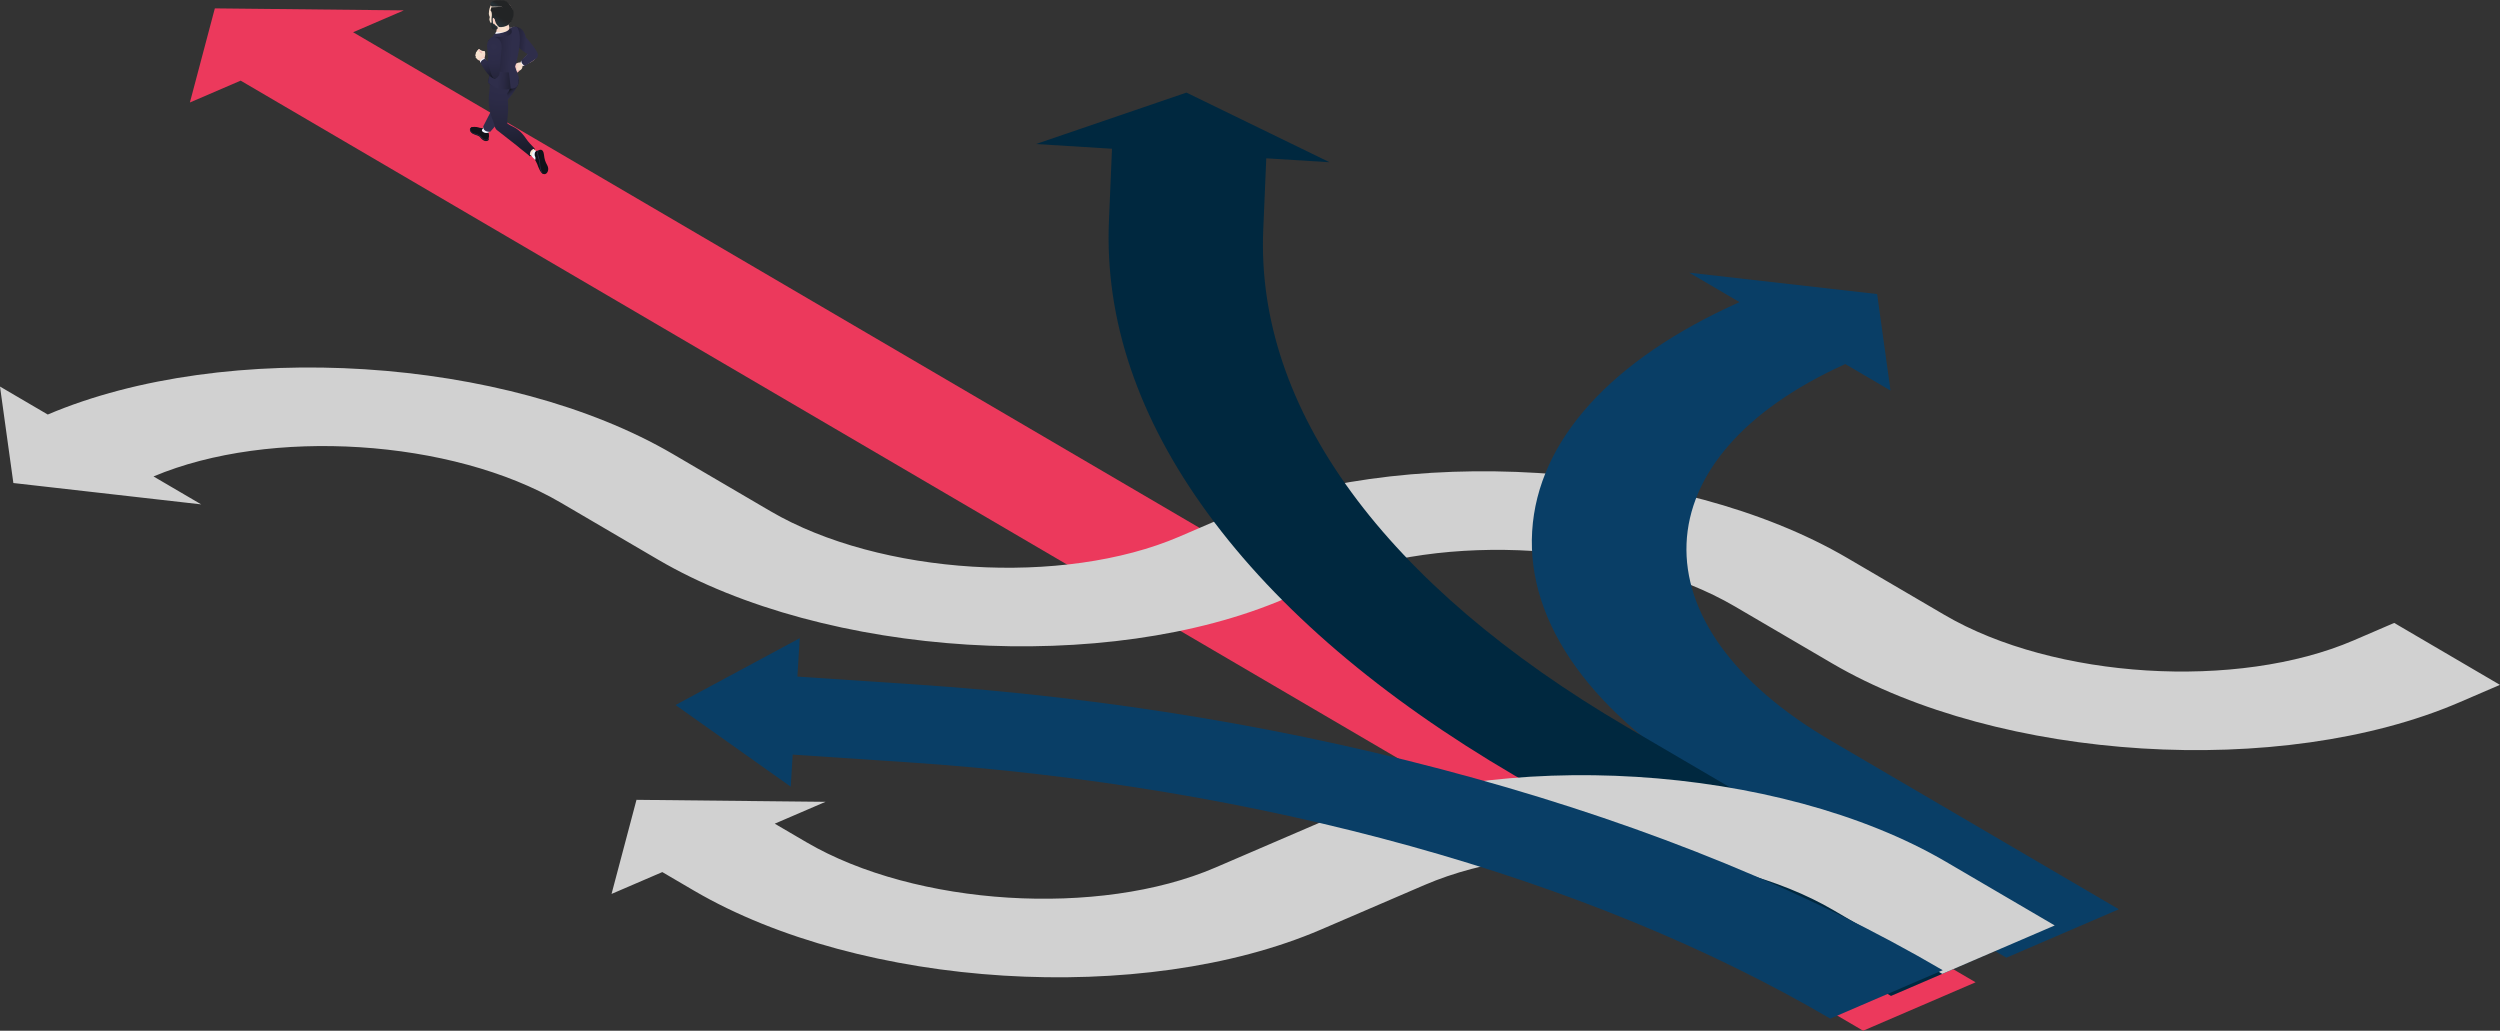 <?xml version="1.0" encoding="UTF-8"?>
<svg xmlns="http://www.w3.org/2000/svg" xmlns:xlink="http://www.w3.org/1999/xlink" viewBox="0 0 775.7 319.81">
  <rect x="0" y="0" width="775.7" height="319.81" fill="#333333" stroke="none"/>
  <defs>
    <style>.cls-1{clip-path:url(#clippath);}.cls-2{fill:none;}.cls-2,.cls-3,.cls-4,.cls-5,.cls-6,.cls-7,.cls-8,.cls-9,.cls-10,.cls-11,.cls-12,.cls-13,.cls-14,.cls-15,.cls-16,.cls-17,.cls-18,.cls-19,.cls-20,.cls-21,.cls-22,.cls-23,.cls-24,.cls-25,.cls-26,.cls-27,.cls-28,.cls-29,.cls-30,.cls-31,.cls-32,.cls-33,.cls-34,.cls-35,.cls-36,.cls-37,.cls-38,.cls-39,.cls-40,.cls-41,.cls-42,.cls-43,.cls-44,.cls-45,.cls-46,.cls-47{stroke-width:0px;}.cls-3{fill:url(#linear-gradient-2);opacity:.2;}.cls-3,.cls-5,.cls-47{mix-blend-mode:multiply;}.cls-48,.cls-43{fill:#d1d1d1;}.cls-49,.cls-41{fill:#093e66;}.cls-4{fill:url(#radial-gradient);}.cls-5{fill:url(#linear-gradient-15);opacity:.3;}.cls-6{fill:url(#linear-gradient-33);}.cls-7{fill:url(#linear-gradient-29);}.cls-8{fill:url(#linear-gradient-32);}.cls-9{fill:url(#linear-gradient-30);}.cls-10{fill:url(#linear-gradient-31);}.cls-11{fill:url(#linear-gradient-28);}.cls-12{fill:url(#linear-gradient-25);}.cls-13{fill:url(#linear-gradient-11);}.cls-14{fill:url(#linear-gradient-12);}.cls-15{fill:url(#linear-gradient-13);}.cls-16{fill:url(#linear-gradient-10);}.cls-17{fill:url(#linear-gradient-17);}.cls-18{fill:url(#linear-gradient-16);}.cls-19{fill:url(#linear-gradient-19);}.cls-20{fill:url(#linear-gradient-23);}.cls-21{fill:url(#linear-gradient-21);}.cls-22{fill:url(#linear-gradient-18);}.cls-23{fill:url(#linear-gradient-14);}.cls-24{fill:url(#linear-gradient-22);}.cls-25{fill:url(#linear-gradient-20);}.cls-26{fill:url(#linear-gradient-27);}.cls-27{fill:url(#linear-gradient-24);}.cls-28{fill:url(#linear-gradient-26);}.cls-50{clip-path:url(#clippath-1);}.cls-29{fill:url(#radial-gradient-2);}.cls-30{fill:url(#radial-gradient-3);}.cls-31{fill:url(#radial-gradient-4);}.cls-32{fill:url(#linear-gradient-4);}.cls-33{fill:url(#linear-gradient-3);}.cls-34{fill:url(#linear-gradient-8);}.cls-35{fill:url(#linear-gradient-9);}.cls-36{fill:url(#linear-gradient-7);}.cls-37{fill:url(#linear-gradient-5);}.cls-38{fill:url(#linear-gradient-6);}.cls-51{isolation:isolate;}.cls-39{fill:#2f2e4b;}.cls-40{fill:#101219;}.cls-42{fill:#1e202f;}.cls-44{fill:#ec395c;}.cls-45{fill:#f0f5ff;}.cls-46{fill:#00283f;}.cls-47{fill:url(#linear-gradient);opacity:.5;}</style>
    <clipPath id="clippath">
      <path class="cls-41" d="m475.4,164.82c1.71-28.13,24.53-53.3,64.34-71.08l-15.59-9.13,58.29,6.63,4.15,29.94-14.04-8.22c-63.75,28.79-66.06,80.78-4.54,116.8l89.43,52.37-34.89,15.02-89.43-52.37c-38.96-22.82-59.46-51.22-57.72-79.96Z"></path>
    </clipPath>
    <linearGradient id="linear-gradient" x1="206.16" y1="97.62" x2="207.68" y2="96.86" gradientTransform="translate(716.92 19.51) rotate(-176.49) scale(1 -1)" gradientUnits="userSpaceOnUse">
      <stop offset="0" stop-color="#7166fc"></stop>
      <stop offset=".35" stop-color="#aaa3fd"></stop>
      <stop offset=".76" stop-color="#e7e5fe"></stop>
      <stop offset=".96" stop-color="#fff"></stop>
    </linearGradient>
    <clipPath id="clippath-1">
      <path class="cls-43" d="m409.23,255.36l-32.11,13.82c-36.07,15.53-93.01,12-126.93-7.87l-9.8-5.74,15.75-6.78-58.65-.62-7.74,29.2,15.75-6.78,9.8,5.74c52.02,30.46,139.33,35.88,194.63,12.07l32.11-13.82c36.07-15.53,93.01-12,126.93,7.87l33.68,19.72,34.89-15.02-33.68-19.72c-52.02-30.46-139.33-35.88-194.63-12.07Z"></path>
    </clipPath>
    <linearGradient id="linear-gradient-2" x1="336.32" y1="270.64" x2="348.37" y2="264.59" xlink:href="#linear-gradient"></linearGradient>
    <linearGradient id="linear-gradient-3" x1="707.46" y1="33.68" x2="714.03" y2="33.68" gradientTransform="translate(874.51 29.17) rotate(-176.49) scale(1 -1)" gradientUnits="userSpaceOnUse">
      <stop offset="0" stop-color="#fbb8b9"></stop>
      <stop offset=".04" stop-color="#fababa"></stop>
      <stop offset=".38" stop-color="#f8d1c6"></stop>
      <stop offset=".71" stop-color="#f7dfcd"></stop>
      <stop offset="1" stop-color="#f7e4d0"></stop>
    </linearGradient>
    <linearGradient id="linear-gradient-4" x1="-2725.86" y1="34.78" x2="-2723.85" y2="34.78" gradientTransform="translate(2882.38 152.27) rotate(3.51)" xlink:href="#linear-gradient-3"></linearGradient>
    <linearGradient id="linear-gradient-5" x1="46.33" y1="-12433.98" x2="45.69" y2="-12433.91" gradientTransform="translate(9855.25 -7762.64) rotate(51.46) scale(1 -1)" xlink:href="#linear-gradient-3"></linearGradient>
    <linearGradient id="linear-gradient-6" x1="-122.53" y1="-12534.31" x2="-123.08" y2="-12534.26" gradientTransform="translate(9576.19 -8252.93) rotate(48.13) scale(1 -1)" xlink:href="#linear-gradient-3"></linearGradient>
    <linearGradient id="linear-gradient-7" x1="-92.85" y1="-12518.33" x2="-93.47" y2="-12518.27" gradientTransform="translate(9626.62 -8169.81) rotate(48.7) scale(1 -1)" xlink:href="#linear-gradient-3"></linearGradient>
    <linearGradient id="linear-gradient-8" x1="-103.39" y1="-12525.1" x2="-104.01" y2="-12525.04" gradientTransform="translate(9611.54 -8198.66) rotate(48.51) scale(1 -1)" xlink:href="#linear-gradient-3"></linearGradient>
    <linearGradient id="linear-gradient-9" x1="-2725.09" y1="35.45" x2="-2726.11" y2="35.56" gradientTransform="translate(2882.38 152.27) rotate(3.51)" xlink:href="#linear-gradient-3"></linearGradient>
    <linearGradient id="linear-gradient-10" x1="-2719.08" y1="60.91" x2="-2722.9" y2="57.93" gradientTransform="translate(2882.38 152.27) rotate(3.51)" gradientUnits="userSpaceOnUse">
      <stop offset="0" stop-color="#f7e4d0"></stop>
      <stop offset=".34" stop-color="#f7e0ce"></stop>
      <stop offset=".61" stop-color="#f8d6c9"></stop>
      <stop offset=".85" stop-color="#f9c6c0"></stop>
      <stop offset="1" stop-color="#fbb8b9"></stop>
    </linearGradient>
    <linearGradient id="linear-gradient-11" x1="-4118.15" y1="24.6" x2="-4127.76" y2="24.05" gradientTransform="translate(-3956.77 -267.04) rotate(-176.49) scale(1 -1)" xlink:href="#linear-gradient-3"></linearGradient>
    <linearGradient id="linear-gradient-12" x1="-4123.34" y1="24.4" x2="-4117.23" y2="25.04" gradientTransform="translate(-3956.77 -267.04) rotate(-176.49) scale(1 -1)" gradientUnits="userSpaceOnUse">
      <stop offset="0" stop-color="#f7e4d0"></stop>
      <stop offset=".29" stop-color="#f7dfcd"></stop>
      <stop offset=".62" stop-color="#f8d1c6"></stop>
      <stop offset=".96" stop-color="#fababa"></stop>
      <stop offset="1" stop-color="#fbb8b9"></stop>
    </linearGradient>
    <linearGradient id="linear-gradient-13" x1="-1509.33" y1="18.01" x2="-1499.12" y2="20.01" gradientTransform="translate(-1344.14 -106.86) rotate(-176.49) scale(1 -1)" xlink:href="#linear-gradient-3"></linearGradient>
    <linearGradient id="linear-gradient-14" x1="-1502.18" y1="18.52" x2="-1503.31" y2="16.54" gradientTransform="translate(-1344.14 -106.86) rotate(-176.49) scale(1 -1)" gradientUnits="userSpaceOnUse">
      <stop offset="0" stop-color="#212121"></stop>
      <stop offset=".55" stop-color="#263238"></stop>
      <stop offset="1" stop-color="#222425"></stop>
    </linearGradient>
    <linearGradient id="linear-gradient-15" x1="-1501.73" y1="21.11" x2="-1501.73" y2="22.61" gradientTransform="translate(-1344.14 -106.86) rotate(-176.49) scale(1 -1)" gradientUnits="userSpaceOnUse">
      <stop offset="0" stop-color="#fff"></stop>
      <stop offset="1" stop-color="#ff7043"></stop>
    </linearGradient>
    <linearGradient id="linear-gradient-16" x1="-1500.56" y1="24.9" x2="-1503.25" y2="20.16" xlink:href="#linear-gradient-14"></linearGradient>
    <linearGradient id="linear-gradient-17" x1="-1502.41" y1="20.97" x2="-1500.34" y2="22.23" gradientTransform="translate(-1344.14 -106.86) rotate(-176.49) scale(1 -1)" xlink:href="#linear-gradient-3"></linearGradient>
    <linearGradient id="linear-gradient-18" x1="-1500.01" y1="19.61" x2="-1499.8" y2="19.58" gradientTransform="translate(-1344.14 -106.86) rotate(-176.49) scale(1 -1)" gradientUnits="userSpaceOnUse">
      <stop offset="0" stop-color="#546e7a"></stop>
      <stop offset=".21" stop-color="#4c636d"></stop>
      <stop offset=".59" stop-color="#39454b"></stop>
      <stop offset="1" stop-color="#212121"></stop>
    </linearGradient>
    <linearGradient id="linear-gradient-19" x1="711.55" y1="33.11" x2="710.74" y2="35.39" gradientTransform="translate(874.51 29.17) rotate(-176.49) scale(1 -1)" gradientUnits="userSpaceOnUse">
      <stop offset="0" stop-color="#f6f8fe"></stop>
      <stop offset=".41" stop-color="#f1f4fd"></stop>
      <stop offset=".88" stop-color="#e3eafa"></stop>
      <stop offset="1" stop-color="#dfe7fa"></stop>
    </linearGradient>
    <linearGradient id="linear-gradient-20" x1="719.86" y1="28.86" x2="710.93" y2="28.86" gradientTransform="translate(874.51 29.17) rotate(-176.49) scale(1 -1)" gradientUnits="userSpaceOnUse">
      <stop offset="0" stop-color="#101219"></stop>
      <stop offset=".3" stop-color="#161723"></stop>
      <stop offset=".83" stop-color="#282740"></stop>
      <stop offset="1" stop-color="#2f2e4b"></stop>
    </linearGradient>
    <linearGradient id="linear-gradient-21" x1="716.37" y1="48.72" x2="718.96" y2="45.36" gradientTransform="translate(874.51 29.17) rotate(-176.49) scale(1 -1)" gradientUnits="userSpaceOnUse">
      <stop offset="0" stop-color="#2f2e4b"></stop>
      <stop offset=".52" stop-color="#2d2c49"></stop>
      <stop offset=".7" stop-color="#292942"></stop>
      <stop offset=".84" stop-color="#222236"></stop>
      <stop offset=".94" stop-color="#171925"></stop>
      <stop offset="1" stop-color="#101219"></stop>
    </linearGradient>
    <radialGradient id="radial-gradient" cx="-2729.34" cy="42.14" fx="-2729.34" fy="42.14" r="6.59" gradientTransform="translate(2858.28 152.27) rotate(3.55) scale(.99 1) skewX(.08)" gradientUnits="userSpaceOnUse">
      <stop offset=".34" stop-color="#2f2e4b"></stop>
      <stop offset=".58" stop-color="#25253c"></stop>
      <stop offset="1" stop-color="#101219"></stop>
    </radialGradient>
    <radialGradient id="radial-gradient-2" cx="723.6" cy="36.29" fx="723.6" fy="36.29" r="33.34" gradientTransform="translate(872.94 29.17) rotate(-176.45) scale(.99 -1) skewX(-.08)" gradientUnits="userSpaceOnUse">
      <stop offset="0" stop-color="#2f2e4b"></stop>
      <stop offset=".29" stop-color="#2c2b47"></stop>
      <stop offset=".57" stop-color="#25253b"></stop>
      <stop offset=".84" stop-color="#191a28"></stop>
      <stop offset="1" stop-color="#101219"></stop>
    </radialGradient>
    <linearGradient id="linear-gradient-22" x1="715.19" y1="32.53" x2="725.32" y2="32.53" gradientTransform="translate(874.51 29.17) rotate(-176.49) scale(1 -1)" gradientUnits="userSpaceOnUse">
      <stop offset="0" stop-color="#2f2e4b"></stop>
      <stop offset=".27" stop-color="#2a2943"></stop>
      <stop offset=".67" stop-color="#1d1e2e"></stop>
      <stop offset="1" stop-color="#101219"></stop>
    </linearGradient>
    <linearGradient id="linear-gradient-23" x1="718.92" y1="39.22" x2="711.75" y2="39.22" xlink:href="#linear-gradient-22"></linearGradient>
    <linearGradient id="linear-gradient-24" x1="718.83" y1="24.33" x2="718.17" y2="26.18" xlink:href="#linear-gradient-19"></linearGradient>
    <linearGradient id="linear-gradient-25" x1="718.93" y1="24.71" x2="713.1" y2="24.71" xlink:href="#linear-gradient-22"></linearGradient>
    <linearGradient id="linear-gradient-26" x1="3728.63" y1="-12279.42" x2="3728.94" y2="-12278.25" gradientTransform="translate(-5244.76 -9564.17) rotate(146.84) scale(.88) skewX(13.32)" gradientUnits="userSpaceOnUse">
      <stop offset="0" stop-color="#f7e4d0"></stop>
      <stop offset=".47" stop-color="#f7e1ce"></stop>
      <stop offset=".68" stop-color="#f7dacb"></stop>
      <stop offset=".84" stop-color="#f9cdc4"></stop>
      <stop offset=".98" stop-color="#fabcbb"></stop>
      <stop offset="1" stop-color="#fbb8b9"></stop>
    </linearGradient>
    <linearGradient id="linear-gradient-27" x1="-2738.32" y1="31.86" x2="-2737.78" y2="32.07" gradientTransform="translate(2882.38 152.27) rotate(3.51)" xlink:href="#linear-gradient-26"></linearGradient>
    <linearGradient id="linear-gradient-28" x1="2670.45" y1="-13260.96" x2="2671.54" y2="-13260.35" gradientTransform="translate(-4298.51 -10974.14) rotate(159.98) scale(.88) skewX(13.33)" xlink:href="#linear-gradient-26"></linearGradient>
    <linearGradient id="linear-gradient-29" x1="-2736.42" y1="30.29" x2="-2736.62" y2="31.29" gradientTransform="translate(2882.38 152.27) rotate(3.51)" xlink:href="#linear-gradient-26"></linearGradient>
    <linearGradient id="linear-gradient-30" x1="-2737.73" y1="30.7" x2="-2736.91" y2="31.16" gradientTransform="translate(2882.38 152.27) rotate(3.51)" xlink:href="#linear-gradient-26"></linearGradient>
    <linearGradient id="linear-gradient-31" x1="-2735.44" y1="30.71" x2="-2736.01" y2="31.7" gradientTransform="translate(2882.38 152.27) rotate(3.51)" xlink:href="#linear-gradient-26"></linearGradient>
    <linearGradient id="linear-gradient-32" x1="725.38" y1="31.7" x2="722.89" y2="34.15" gradientTransform="translate(874.51 29.17) rotate(-176.49) scale(1 -1)" xlink:href="#linear-gradient-12"></linearGradient>
    <linearGradient id="linear-gradient-33" x1="724.17" y1="33.41" x2="723.42" y2="35.52" xlink:href="#linear-gradient-19"></linearGradient>
    <radialGradient id="radial-gradient-3" cx="729.85" cy="33.09" fx="729.85" fy="33.09" r="8.32" xlink:href="#radial-gradient-2"></radialGradient>
    <radialGradient id="radial-gradient-4" cx="726.53" cy="29.93" fx="726.53" fy="29.93" r="17.75" xlink:href="#radial-gradient-2"></radialGradient>
  </defs>
  <g class="cls-51">
    <g id="Layer_1">
      <polygon class="cls-44" points="125.31 3.22 66.66 2.6 58.92 31.8 74.67 25.02 578.09 319.81 612.98 304.79 109.56 10 125.31 3.22"></polygon>
      <path class="cls-43" d="m4.15,149.88L0,119.94l14.82,8.68c55.33-23.52,142.21-18.04,194.05,12.31l30.19,17.68c33.92,19.87,90.86,23.4,126.93,7.87l12.56-5.41c55.31-23.81,142.62-18.39,194.63,12.07l30.2,17.68c33.92,19.87,90.86,23.4,126.93,7.87l12.56-5.41,32.81,19.22-12.56,5.41c-55.31,23.81-142.62,18.39-194.63-12.07l-30.2-17.68c-33.92-19.87-90.86-23.4-126.93-7.87l-12.56,5.41c-55.31,23.81-142.62,18.39-194.63-12.07l-30.19-17.68c-33.74-19.76-90.25-23.36-126.35-8.12l14.81,8.67-58.29-6.63Z"></path>
      <path class="cls-49" d="m475.4,164.82c1.71-28.13,24.53-53.3,64.34-71.08l-15.59-9.13,58.29,6.63,4.15,29.94-14.04-8.22c-63.75,28.79-66.06,80.78-4.54,116.8l89.43,52.37-34.89,15.02-89.43-52.37c-38.96-22.82-59.46-51.22-57.72-79.96Z"></path>
      <g class="cls-1">
        <path class="cls-47" d="m504.19,103.1s1.12.92,1.15,1.13c-.71-.06-.95-.11-1.7-.12,0,0,.42-.64.56-1.01Z"></path>
      </g>
      <path class="cls-46" d="m374.8,159.37c-21.68-29.64-32.02-60.18-30.72-90.78l.95-22.44-23.59-1.46,46.69-15.96,44.41,21.61-19.64-1.22-.94,22.21c-2.35,55.48,37.73,110.26,112.85,154.26l116.82,68.41-34.89,15.02-116.82-68.41c-41.44-24.27-73.44-51.6-95.12-81.24Z"></path>
      <path class="cls-48" d="m409.23,255.36l-32.11,13.82c-36.07,15.53-93.01,12-126.93-7.87l-9.8-5.74,15.75-6.78-58.65-.62-7.74,29.2,15.75-6.78,9.8,5.74c52.02,30.46,139.33,35.88,194.63,12.07l32.11-13.82c36.07-15.53,93.01-12,126.93,7.87l33.68,19.72,34.89-15.02-33.68-19.72c-52.02-30.46-139.33-35.88-194.63-12.07Z"></path>
      <g class="cls-50">
        <path class="cls-3" d="m364.06,266.33c.67-.01,1.06-.07,1.06-.07l1.56-.08c-.09.34-.12.68-.11,1.01-.37-.04-2.22-.58-2.51-.86Zm-9.76.73l.06-.05c.07-.05.11-.11.15-.17.4.23.68.36.68.36,0,0,.44.18,1.09.46.04.02.08.03.12.05.09.04.19.08.29.13-.06,0-.12,0-.18,0-.85-.02-1.59-.35-2.21-.78Zm-1.26-1.16c.08.06.17.12.25.18-.03,0-.05.02-.07.02-.06-.07-.12-.13-.18-.2Z"></path>
      </g>
      <path class="cls-41" d="m245.35,244.09l-35.75-25.34,38.54-20.73-.72,11.91,36,2.4c60.43,4.03,118.97,13.82,174,29.11,55.03,15.28,103.94,35.34,145.37,59.6l-34.89,15.02c-75.12-43.99-176.83-72.24-286.39-79.55l-35.56-2.37-.6,9.95Z"></path>
      <path class="cls-40" d="m151.06,42.66c-.67-.31-1.69-.89-2.09-1.27-.83-.81-1.64-1.11-1.89-1.2l-.49-.74c-1.19.12-1.11,1.71.65,2.29,1.82.61,1.5.64,2.04,1.21,1.13,1.18,1.84.8,2.11.69.14-.05.68-.5-.34-.98Z"></path>
      <path class="cls-39" d="m150.89,42.35c-.67-.31-1.39-.74-1.79-1.12-.83-.81-1.64-1.11-1.89-1.2l-.54-.59c-1.19.12-.89,1.79.49,2.12,1.21.29,1.37.34,2.18,1.14,1.16,1.15,1.69.79,1.95.65.17-.09.61-.51-.4-.99Z"></path>
      <path class="cls-45" d="m151.52,41.15l.57-.49s-1.68-.05-2.06-1.29l-.13.41-.84.55s-.6,1.24.46,1.57c1.05.33,2.01-.76,2.01-.76Z"></path>
      <path class="cls-40" d="m151.54,43s-.75,1.07-2.1-.42c-.44-.49-1.01-.85-1.64-1.03-.2-.06-.41-.1-.62-.12-1-.08-1.53-1.6-.94-1.9.22-.11,1.23-.36,2.62.13l1.05.13s-.51.47-.34.85c.14.32,1.02.86,1.97.51,0,0,.45.82.02,1.85Z"></path>
      <path class="cls-33" d="m161.22,19.95c-.03-.18.02-.33.02-.33l1.21-1.36c.58-.78,1.46-1.48,1.46-1.48,2.08-1,2.51.94,2.51.94-.79,1.56-3.4,2.27-3.4,2.27l-.93.59h0c.07.31-.21.79-.21.79-.36.49-1.09.73-1.15.7-1.01-.34-1.1-1.19-1.1-1.19.66-.75,1.19-.95,1.58-.92Z"></path>
      <path class="cls-32" d="m161.51,20.32s-.42.82-1.64.77c0,0-.41-.48-.38-.76l.66-.6s.86-.51,1.24-.29l.12.87Z"></path>
      <path class="cls-37" d="m159.85,20.68h0c-.1-.13-.29-.15-.42-.05l-.46.38c-.13.11-.15.3-.05.43h0c.1.13.29.15.42.05l.46-.38c.13-.11.15-.3.05-.43Z"></path>
      <path class="cls-38" d="m161.06,21.72h0c-.09-.11-.25-.12-.36-.02l-.38.35c-.1.1-.11.26-.02.37h0c.09.11.25.12.36.02l.38-.35c.1-.1.11-.26.02-.37Z"></path>
      <path class="cls-36" d="m160.66,21.44h0c-.11-.12-.29-.14-.41-.03l-.43.39c-.12.11-.13.3-.03.42h0c.11.12.29.14.41.03l.43-.39c.12-.11.13-.3.03-.42Z"></path>
      <path class="cls-34" d="m160.19,21.11h0c-.11-.12-.29-.13-.41-.03l-.43.39c-.12.11-.13.3-.02.42h0c.11.12.29.13.41.03l.43-.39c.12-.11.13-.3.02-.42Z"></path>
      <path class="cls-35" d="m160.22,21.03l-.29-.2.06-.13c.07-.16,0-.35-.16-.42-.16-.07-.34,0-.41.16l-.15.34c-.07.16,0,.35.16.42h0s.45.32.45.32c.13.09.31.06.41-.07s.06-.31-.07-.41Z"></path>
      <path class="cls-40" d="m165.88,46.1s.23,1.46-1.45,2.41l-2.08-3.02,3.53.6Z"></path>
      <path class="cls-16" d="m163.46,44.02l3.19,3.28-.88,1.73-5.14-3.95s.55-4.95,2.83-1.06Z"></path>
      <path class="cls-13" d="m156.41,5.23s.66,0,.92-.22c0,0,.46,3.29.88,3.65,0,0,1.23-.57,1.8-.19.57.39,1.67,1.2.76,4.56.05.28-2.6,1.61-5.15.78l.8-8.58Z"></path>
      <path class="cls-14" d="m153.61,10.75c-.99,1.1-1.93,1.43-2.01,3.32-.08,1.89,8.45-.04,5.9-3.97,0,0-.77-1.61-1.09-4.87,0,0-1.83.34-2.34-.43,0,0,.47,4.91-.46,5.95Z"></path>
      <path class="cls-15" d="m151.67,4.37c.02-1.27.32-2.99,1.68-3.76.53-.3,3.66-1.37,5.49,1.92.32.58.73,3.02-.88,4.94,0,0-1.81,1.32-3.86.78,0,0-.92.01-1.16-.14-.21-.13-.57-.69-.72-1.01-.15-.3-.32-.66-.37-.97-.08-.45.29-.67,0-1.19,0,0-.17-.26-.16-.57Z"></path>
      <path class="cls-23" d="m155.7,2.11c-.05,0-3.17-.08-3.17-.08,0,0-1.7-1.84,2.54-2.02,2.54-.11,3.21,1.69,3.21,1.69,0,0,.4.4.15.66-.85.86-2.03.36-2.15.33-.12-.17-.45-.41-.57-.58Z"></path>
      <path class="cls-5" d="m153.21,6.09c.25.02.85.1.67.98-.22,1.06-.91.3-.93-.07,0-.03.21-.91.27-.91Z"></path>
      <path class="cls-18" d="m152.48,2.24l-.3.98s.68.42.34,2.36c-.08.47-.01.89.02,1.22.03.28-.25.43-.39.18v.04c.08.22.37,1.76.62,2.04.05.06,1.17.19,1.58-.06,0,0,.12-.27.03-.69,0,0-1.82-.89-1.43-2.77l.59.76c.27.9.63,1.51,1.29,2.06h0s.96.28,2.44-.4c1.2-.55,1.9-1.83,2.08-3.44.11-.95-.19-1.9-.83-2.59-.14-.15-.25-.23-.25-.23,0,0,.18.15-.48.43-1.07.44-2.1-.01-2.1-.01l-3.22.14Z"></path>
      <path class="cls-17" d="m152.95,5.63s.04-.09.09-.08c.21.01.77.56.51,1.61-.2.78-.58.04-.62-.15-.03-.18.02-1.38.02-1.38Z"></path>
      <path class="cls-22" d="m151.82,4.55h-.16s.01-.13,0-.16l.15.16Z"></path>
      <path class="cls-19" d="m161.97,18.76s-.36.29-.39.32c-.03.03.11,1.06,1,1.35l.86-.6-1.47-1.07Z"></path>
      <path class="cls-25" d="m159.8,8.28s2.57-.18,3.35,3.27c0,0,3.69,4.1,3.74,5.33.03.97-.5,1.28-.5,1.28,0,0-2.43,1.75-3.59,2.27,0,0-1.11-.58-1.05-1.7l1.92-1.98s-3.95-2.07-5.06-5.49c-.89-2.72,1.2-2.99,1.2-2.99Z"></path>
      <path class="cls-42" d="m160.9,25.03c-.02-.93-.42-1.79-.84-2.44-.23.17-1.3.85-3.51,1.02-1.52.12-3.25-.25-4.35-.6l-.04.73s-.19.79-.2,1.78c2.15.31,7.08.81,8.95-.49Z"></path>
      <path class="cls-21" d="m149.94,39.19l2.63-5.12.02-1.18c.04-.73.15-1.46.35-2.16,1.44-5.19,2.82-6.54,2.83-6.55l-.51.69s5.39-1.49,5.61.02c0,0,0,0,0,.01.03.2.04.41.02.64,0,0,0,0,0,.01-.02.23-.06.48-.14.74,0,0,0,.01,0,.02-.08.26-1.65,3.27-5.16,6.79l-.17.63s.98,3.42-1.56,5.17l-1.77,2s-2.32.18-2.14-1.72Z"></path>
      <path class="cls-4" d="m158.22,27.43s.82.35,1.87-.32c1.38-.88.85-3.33.28-3.98,0,0-.34.66-2.55,1.1l.4,3.2Z"></path>
      <path class="cls-2" d="m158.16,27.57c-.11.5-.34.95-.74,1.29.3-.23.63-.62.79-1.28-.02,0-.03,0-.05,0Z"></path>
      <path class="cls-29" d="m151.95,25.81c-.03-1.13.19-2.08.19-2.08,1.95.96,5.68.5,5.68.5.33.97.47,1.75.49,2.38.01.6-.14,1.19-.45,1.71-.12.2-.26.39-.43.54-.01.01-.03.02-.04.03.17,1.46.44,4.67.15,6.92-.08.61-.13,1.23-.12,1.84v.66s.3.2.3.2c.44.3.91.55,1.39.77.87.39,2.59,1.41,4.15,3.78.33.51.72.98,1.13,1.42l1.5,1.61c-.18.05-.7.18-1.08.66-.55.69-.39,1.63-.37,1.76-1.17-1.04-2.83-2.23-4.01-3.27l-5.97-4.67c-.38-.22-.76-.68-.87-1.11l-.54-1.77c-.67-1.58-1.49-4.13-1.4-7.29.02-.72.09-1.4.18-2.03.13-.85.16-1.71.13-2.57Z"></path>
      <path class="cls-24" d="m153.68,10.66c-.07.09,6.05-.48,4.52-2,0,0,1.42-.64,2.19-.26,0,0,2.37,2.01-.55,12.28,0,0,.71,2.01,1.14,3.36,0,0-.07,3.79-6.08,3.24,0,0-2.4-.47-3.49-1.68,0,0,1.33-6.15.88-7.98s-.9-3.57-.75-5.06l2.13-1.91Z"></path>
      <path class="cls-20" d="m157.82,22.45c.14-.01.66,5.05.66,5.05,0,0-3.45,1.41-7.06-1.89l.98-4.77s1.56,1.89,5.42,1.61Z"></path>
      <path class="cls-27" d="m153.61,10.93l.23-.97s2.97.38,4.12-.24c0,0-1.49,1.7-4.35,1.21Z"></path>
      <path class="cls-12" d="m157.99,8.25l.63.88s.63,1.16-.65,1.82c-1.27.65-5.14.47-5.14.47l.49-.88s5.58-.34,4.66-2.29Z"></path>
      <path class="cls-28" d="m147.88,18h0c-.17-.03-.29-.2-.26-.37l.11-.64c.03-.18.2-.3.37-.26h0c.17.03.29.2.26.37l-.11.64c-.03.18-.2.3-.37.27Z"></path>
      <path class="cls-26" d="m147.8,17.44h0c-.17-.03-.29-.2-.26-.37l.11-.64c.03-.18.2-.3.37-.27h0c.17.03.29.2.26.37l-.11.64c-.03.18-.2.3-.37.27Z"></path>
      <path class="cls-11" d="m147.9,16.81h0c-.16-.07-.24-.26-.17-.42l.25-.59c.07-.17.26-.24.42-.17h0c.16.07.24.26.17.42l-.25.59c-.07.17-.26.24-.42.17Z"></path>
      <path class="cls-7" d="m149.63,16.26h0c-.1.15-.3.19-.44.09l-.69-.46c-.15-.1-.19-.3-.09-.45h0c.1-.15.3-.19.44-.09l.69.46c.15.1.19.3.09.45Z"></path>
      <path class="cls-9" d="m148.34,16.27h0c-.16-.07-.24-.26-.17-.42l.15-.37c.07-.17.26-.24.42-.17h0c.16.07.24.26.17.42l-.15.37c-.07.17-.26.24-.42.17Z"></path>
      <path class="cls-10" d="m149.01,16.05h0c.04-.21.23-.35.43-.31l.75.13c.21.04.34.23.31.44h0c-.04.21-.23.35-.43.31l-.75-.13c-.21-.04-.34-.23-.31-.44Z"></path>
      <path class="cls-8" d="m147.73,17.46s0,0,0,0l-.05-.04c-.15-.1-.18-.3-.08-.45.05-.08.14-.13.22-.14-.11-.12-.13-.31-.04-.45.08-.12.21-.17.34-.16-.04-.1-.02-.22.05-.31.1-.13.28-.16.42-.07,0,0,.8.64.8.64l.24-.03v-.11c-.03-.25.16-.47.41-.49.25-.02.47.17.48.43l.04.55h0s0,.03,0,.06c0,.06,0,.11-.02.17-.05.34-.15.98-.28,1.2l.77.63-1.33.98-.79-1h0c-.77-.29-1.04-.65-1.13-.85l-.04-.03c-.15-.1-.18-.3-.08-.45.02-.03.04-.05.07-.07Z"></path>
      <path class="cls-6" d="m150.8,18.68l-.56-.65s-1.17.25-1.31,1.16l.61.76,1.26-1.26Z"></path>
      <path class="cls-30" d="m153.9,21.02l-3.41-2.78s-1.2.28-1.4,1.29c0,0,2.59,5.05,4.61,4.83l.2-3.34Z"></path>
      <path class="cls-31" d="m152.33,11.74c.39-.28.9-.37,1.36-.23.86.26,2.17,1.06,1.95,3.59-.32,3.73-.64,7.32-.64,7.8s-.95,1.81-1.75,1.39c-.79-.42-1.31-2.98-1.31-2.98,0,0-.53-.93-.53-2.62,0-1.17-.04-2.35-.23-3.5-.18-1.12-.1-2.58,1.14-3.45Z"></path>
      <path class="cls-45" d="m166.13,49.68l-.44-.44-.57-.58s-.34-1.98.95-1.99l.55.51s1.01,1.42-.49,2.49Z"></path>
      <path class="cls-40" d="m167.54,46.79s-.81-.19-1.29.17-.41,1.36-.21,1.62c.2.26.07.92.02,1.13,0,0,.47.75.66,1.29.19.53,1.02,3.01,1.99,3,0,0,.25-5.92-1.17-7.21Z"></path>
      <path class="cls-39" d="m167.26,46.59s-.35.02-.53.65c-.18.63.59,2.54.62,2.95.05.87.19,3.24,1.2,3.74.84.41-1.29-7.33-1.29-7.33Z"></path>
      <path class="cls-40" d="m169.82,51.34c-.67-1.32-.84-1.69-1.06-3.48-.22-1.79-1.32-1.4-1.51-1.27-.26.18-.49.87-.17,1.8.21.62.48,1.7.5,2.39.05,1.44.37,2.04.43,2.25.36,1.29,1.07.99,1.24.94.6-.19,1.23-1.34.58-2.63Z"></path>
    </g>
  </g>
</svg>
